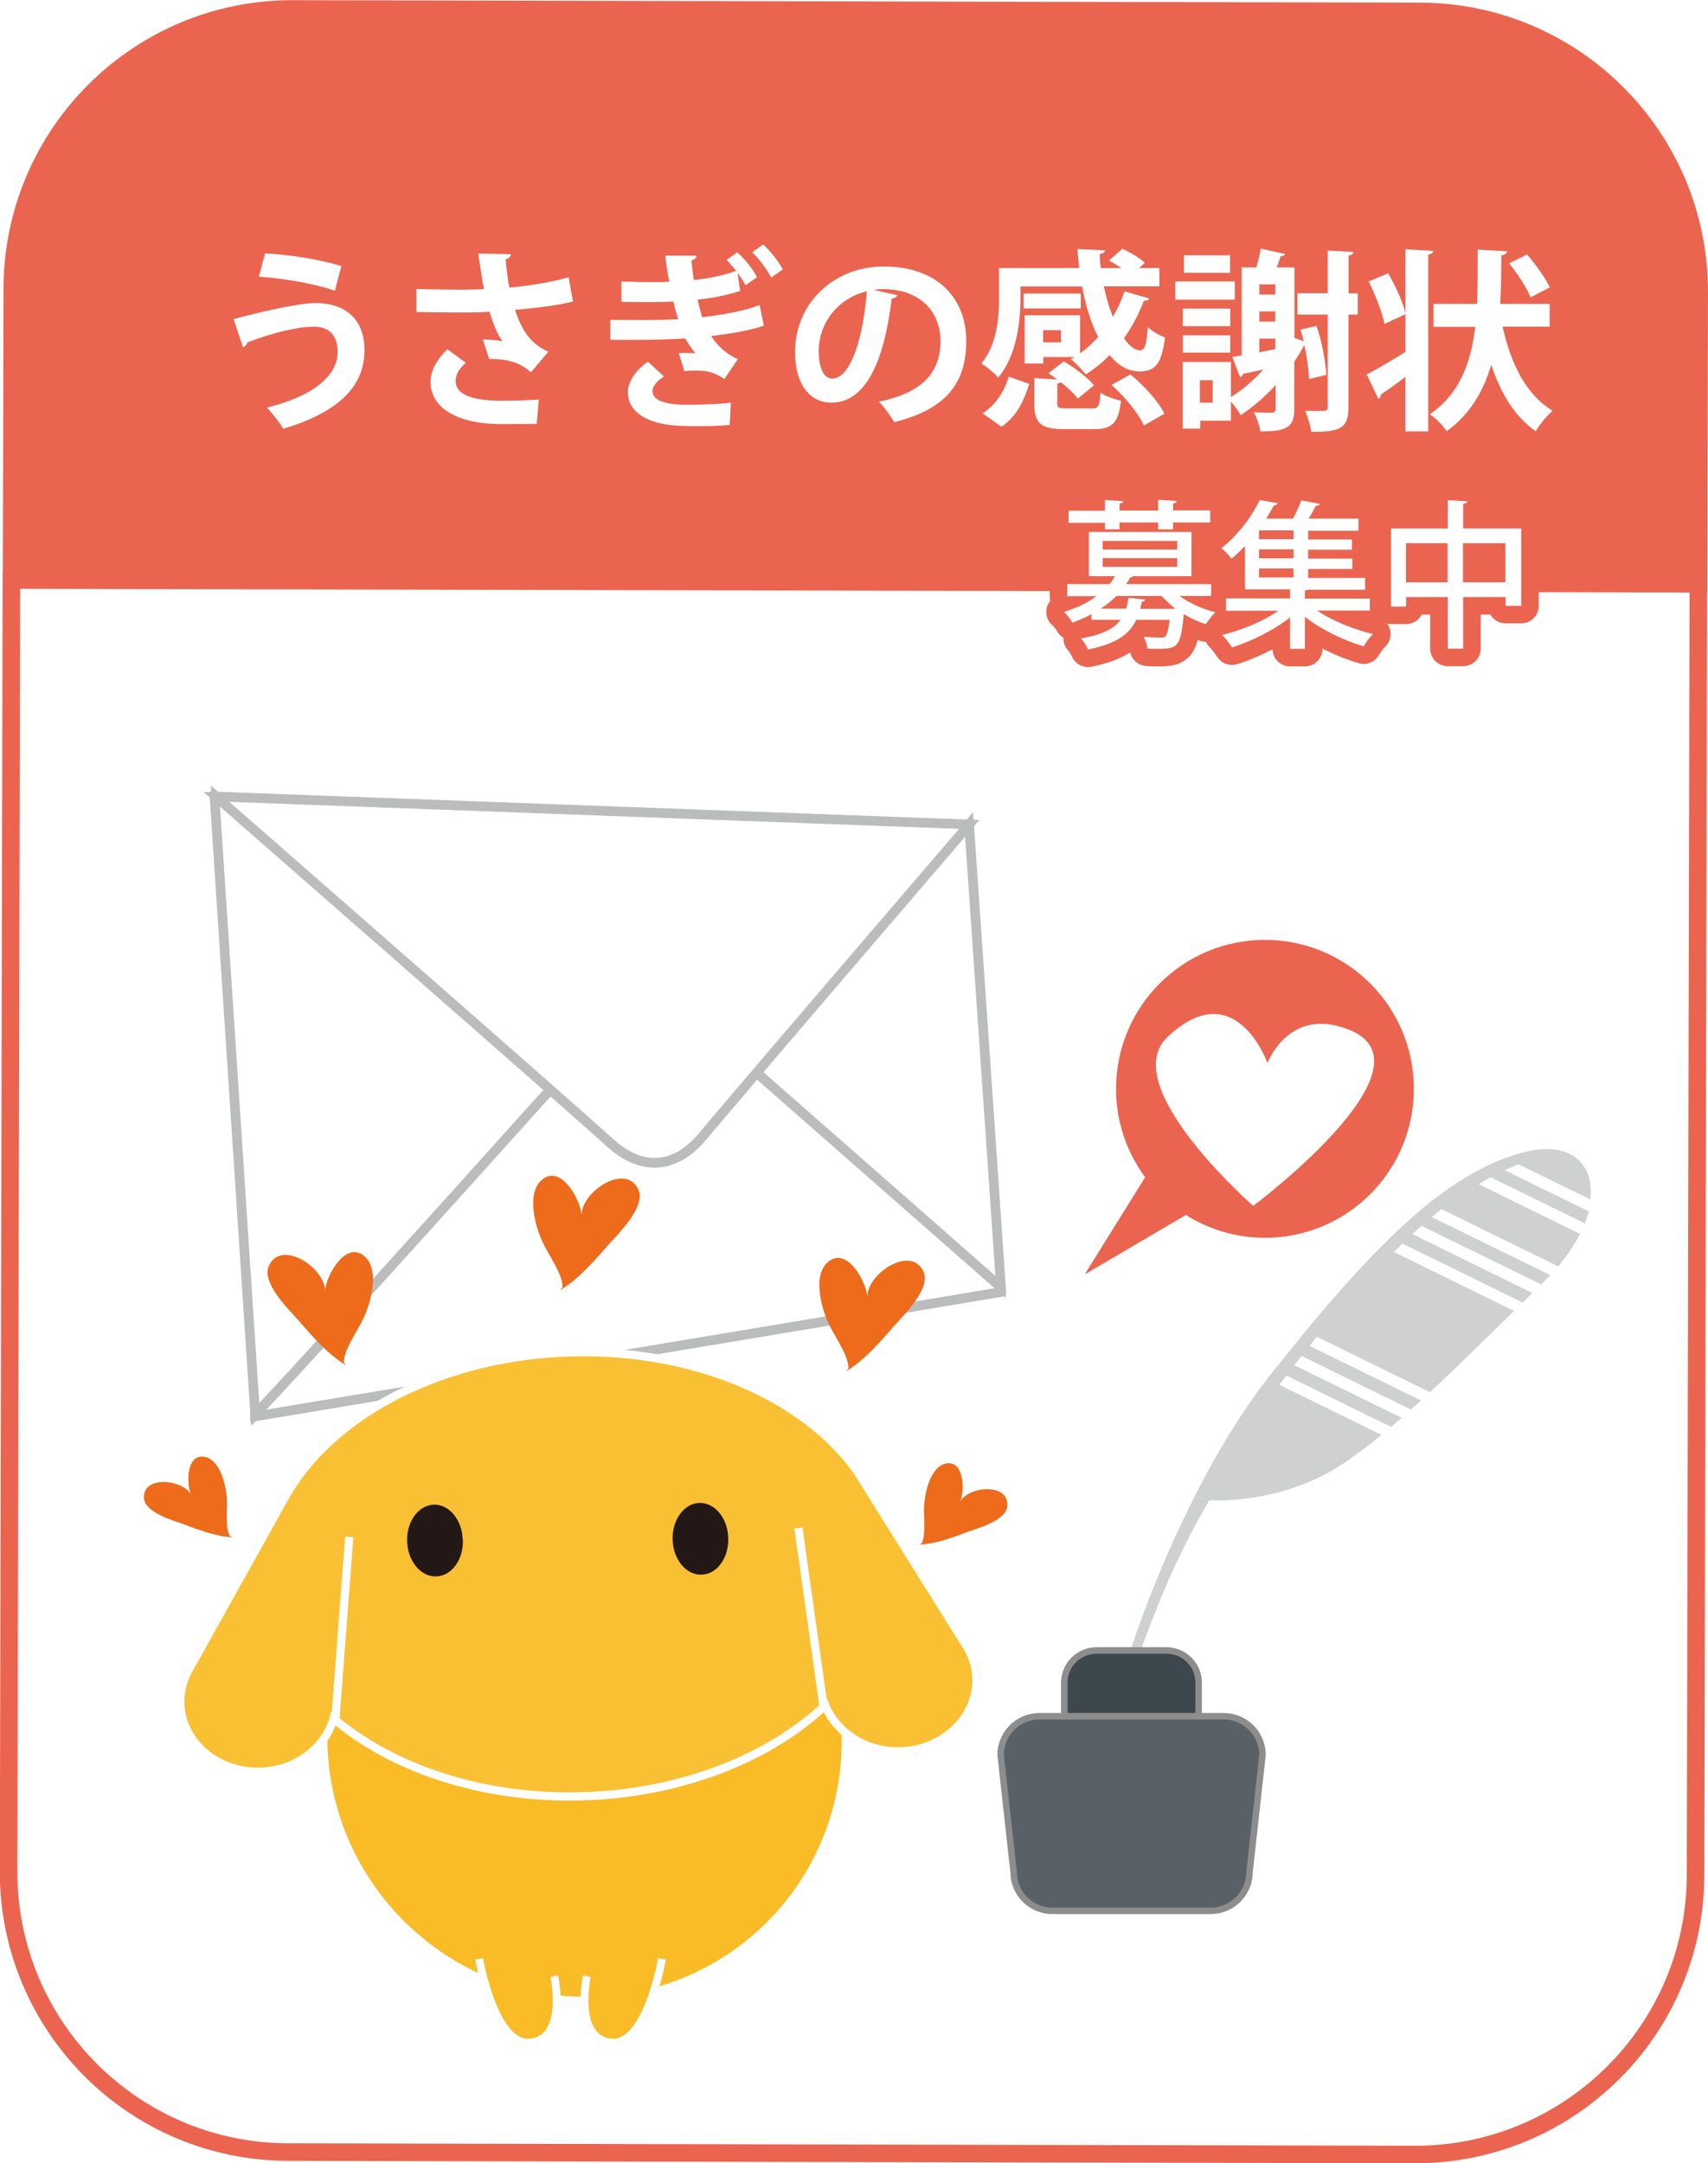 <?xml version="1.0" encoding="UTF-8"?><svg id="_レイヤー_2" xmlns="http://www.w3.org/2000/svg" xmlns:xlink="http://www.w3.org/1999/xlink" viewBox="0 0 97.38 123.3"><defs><style>.cls-1,.cls-2,.cls-3,.cls-4,.cls-5{stroke-width:0px;}.cls-1,.cls-6{fill:#eb6450;}.cls-7{stroke-width:2px;}.cls-7,.cls-8,.cls-6{stroke:#eb6450;}.cls-7,.cls-9,.cls-10{stroke-linecap:round;stroke-linejoin:round;}.cls-7,.cls-11{fill:none;}.cls-8,.cls-4,.cls-12{fill:#fff;}.cls-8,.cls-12,.cls-6{stroke-miterlimit:10;}.cls-2{fill:#ed6b1a;}.cls-13{fill:#f9bc26;stroke-width:.45px;}.cls-13,.cls-11,.cls-14{stroke:#fff;}.cls-15{filter:url(#drop-shadow-1);}.cls-3{fill:#cfd0d0;}.cls-12{stroke:#bbbcbc;stroke-width:.55px;}.cls-5{fill:#231815;}.cls-9{fill:#596166;}.cls-9,.cls-10{stroke:#8d8d8e;stroke-width:.37px;}.cls-10{fill:#3d484e;}.cls-11,.cls-14{stroke-width:.47px;}.cls-14{fill:#fac034;}</style><filter id="drop-shadow-1" filterUnits="userSpaceOnUse"><feOffset dx=".99" dy=".99"/><feGaussianBlur result="blur" stdDeviation=".99"/><feFlood flood-color="#040000" flood-opacity=".75"/><feComposite in2="blur" operator="in"/><feComposite in="SourceGraphic"/></filter></defs><g id="_レイヤー_1-2"><path class="cls-6" d="M96.88,16.66c.02-8.82-7.12-16-15.94-16.01l-64.22-.14C7.89.48.72,7.62.7,16.44l-.04,16.61,96.18.21.04-16.61Z"/><path class="cls-8" d="M16.44,122.66l64.22.14c8.82.02,16-7.12,16.01-15.94l.16-73.59-96.18-.21-.16,73.59c-.02,8.82,7.12,16,15.94,16.01Z"/><path class="cls-7" d="M69.07,33.97h-1.82c.57.41,1.32.75,2.05.93-.18.15-.42.47-.55.68-.42-.14-.86-.33-1.26-.58-.17,1.87-.34,1.98-1.46,1.98-.19,0-.4,0-.62-.02,0-.2-.1-.48-.21-.66.4.03.79.04.94.04.15,0,.23,0,.3-.07.1-.09.18-.36.24-.94h-1.9c-.37.79-1.1,1.36-2.75,1.69-.07-.18-.25-.48-.4-.63,1.24-.22,1.89-.56,2.26-1.06h-1.66v-.32c-.33.17-.69.33-1.09.48-.09-.19-.33-.48-.49-.61.77-.23,1.39-.55,1.87-.9h-1.67v-.69h2.41c.12-.14.22-.3.31-.45h-1.49v-2.52h5.85v2.52h-3.31s-.09.07-.18.07c-.07.13-.14.25-.24.38h4.85v.69ZM63,30.19v-.39h-2.08v-.69h2.08v-.61l1.05.06c0,.07-.07.13-.22.14v.4h2.2v-.61l1.06.06c0,.07-.06.13-.21.15v.39h2.12v.69h-2.12v.39h-.85v-.39h-2.2v.39h-.83ZM66.92,34.69h.1c-.29-.23-.55-.47-.78-.72h-2.58c-.25.25-.55.5-.89.72h1.45c.05-.19.1-.4.13-.62l.95.1c0,.06-.07.12-.19.13-.03.14-.05.27-.09.4h1.92ZM62.87,30.83v.49h4.25v-.49h-4.25ZM62.87,31.81v.5h4.25v-.5h-4.25Z"/><path class="cls-7" d="M78.1,34.8h-3.01c.86.58,2.09,1.08,3.19,1.34-.18.17-.42.49-.53.7-1.14-.33-2.43-.96-3.35-1.68v1.82h-.85v-1.79c-.92.73-2.2,1.36-3.31,1.71-.13-.21-.37-.53-.56-.71,1.11-.26,2.35-.79,3.21-1.38h-2.99v-.7h3.65v-.52h-2.57v-2.47c-.24.25-.49.5-.77.73-.13-.19-.39-.48-.58-.6,1.03-.81,1.78-1.89,2.19-2.75l1.02.18c-.02.07-.09.13-.21.13-.13.23-.28.49-.44.75h1.53c.18-.33.36-.74.47-1.04l1.06.2c-.03.07-.09.1-.23.11-.11.22-.25.48-.41.73h2.84v.69h-2.87v.5h2.5v.58h-2.5v.51h2.52v.59h-2.52v.51h3.25v.67h-3.27s-.08.05-.16.05v.46h3.7v.7ZM73.75,30.73v-.5h-1.97v.5h1.97ZM73.75,31.82v-.51h-1.97v.51h1.97ZM71.78,32.4v.51h1.97v-.51h-1.97Z"/><path class="cls-7" d="M83.41,30.12h3.32v4.41h-.89v-.5h-2.42v2.94h-.88v-2.94h-2.37v.54h-.86v-4.45h3.23v-1.61l1.11.06c0,.07-.07.13-.23.15v1.39ZM80.16,33.19h2.37v-2.23h-2.37v2.23ZM83.41,33.19h2.42v-2.23h-2.42v2.23Z"/><path class="cls-4" d="M69.07,33.97h-1.82c.57.41,1.32.75,2.05.93-.18.15-.42.47-.55.68-.42-.14-.86-.33-1.26-.58-.17,1.87-.34,1.98-1.46,1.98-.19,0-.4,0-.62-.02,0-.2-.1-.48-.21-.66.4.03.79.04.94.04.15,0,.23,0,.3-.07.1-.09.18-.36.24-.94h-1.9c-.37.79-1.1,1.36-2.75,1.69-.07-.18-.25-.48-.4-.63,1.24-.22,1.89-.56,2.26-1.06h-1.66v-.32c-.33.17-.69.33-1.09.48-.09-.19-.33-.48-.49-.61.77-.23,1.39-.55,1.87-.9h-1.67v-.69h2.41c.12-.14.22-.3.31-.45h-1.49v-2.52h5.85v2.52h-3.31s-.09.07-.18.07c-.07.13-.14.25-.24.38h4.85v.69ZM63,30.19v-.39h-2.08v-.69h2.08v-.61l1.05.06c0,.07-.07.13-.22.14v.4h2.2v-.61l1.06.06c0,.07-.06.13-.21.15v.39h2.12v.69h-2.12v.39h-.85v-.39h-2.2v.39h-.83ZM66.91,34.69h.1c-.29-.23-.55-.47-.78-.72h-2.58c-.25.25-.55.5-.89.72h1.45c.05-.19.1-.4.13-.62l.95.1c0,.06-.07.12-.19.13-.03.14-.05.27-.09.4h1.92ZM62.87,30.83v.49h4.25v-.49h-4.25ZM62.87,31.81v.5h4.25v-.5h-4.25Z"/><path class="cls-4" d="M78.1,34.8h-3.01c.86.58,2.09,1.08,3.19,1.34-.18.17-.42.49-.53.7-1.14-.33-2.43-.96-3.35-1.68v1.82h-.85v-1.79c-.92.73-2.2,1.36-3.31,1.71-.13-.21-.37-.53-.56-.71,1.11-.26,2.35-.79,3.21-1.38h-2.99v-.7h3.65v-.52h-2.57v-2.47c-.24.25-.49.5-.77.73-.13-.19-.39-.48-.58-.6,1.03-.81,1.78-1.89,2.19-2.75l1.02.18c-.02.07-.09.13-.21.13-.13.23-.28.49-.44.75h1.53c.18-.33.36-.74.47-1.04l1.06.2c-.03.07-.09.1-.23.11-.11.22-.25.48-.41.73h2.84v.69h-2.87v.5h2.5v.58h-2.5v.51h2.52v.59h-2.52v.51h3.25v.67h-3.27s-.08.05-.16.05v.46h3.7v.7ZM73.75,30.73v-.5h-1.97v.5h1.97ZM73.75,31.82v-.51h-1.97v.51h1.97ZM71.78,32.4v.51h1.97v-.51h-1.97Z"/><path class="cls-4" d="M83.41,30.12h3.32v4.41h-.89v-.5h-2.42v2.94h-.88v-2.94h-2.37v.54h-.86v-4.45h3.23v-1.61l1.11.06c0,.07-.07.13-.23.15v1.39ZM80.16,33.19h2.37v-2.23h-2.37v2.23ZM83.41,33.19h2.42v-2.23h-2.42v2.23Z"/><g class="cls-15"><path class="cls-4" d="M12.32,17.2c1.71-.46,3.79-.92,4.68-.92,1.51,0,2.8.76,2.79,2.71-.01,2.13-1.59,3.54-4.63,4.46-.19-.33-.62-.88-.93-1.21,2.61-.64,4.03-1.8,4.03-3.17,0-.88-.44-1.44-1.33-1.44-.95,0-2.41.35-3.83.9.01.11-.12.23-.23.28l-.54-1.6ZM14.11,13.45c1.54.09,3.22.36,4.36.73l-.37,1.4c-1.17-.41-2.96-.71-4.33-.8l.35-1.32Z"/><path class="cls-4" d="M31.69,16.19c-.86.23-2.16.38-3.32.48.41,1.23.92,1.94,1.9,2.39l-.99,1.17c-.42-.37-1.03-.78-2.38-.76l-.36-1.11c.36,0,.84.04,1.12.1-.29-.38-.52-.96-.74-1.68-.43.03-.89.04-1.45.04-.65,0-1.98-.01-2.72-.03v-1.31c.62.02,1.43.04,2.73.04.36,0,.78-.01,1.12-.04-.12-.6-.22-1.31-.32-2.02l1.86.04c-.01.13-.11.24-.3.29.04.56.11,1.07.21,1.61,1.1-.09,2.53-.33,3.38-.59l.25,1.4ZM29.6,23.17c-.55,0-1.2.01-2.01.01-2.67,0-4.03-1.02-4.03-2.38,0-.68.32-1.23.95-1.89l1.06.78c-.43.37-.58.7-.58,1.04,0,.83,1.09,1.12,2.64,1.12.88,0,1.53-.03,2.1-.07l-.12,1.38Z"/><path class="cls-4" d="M41.23,15.59c-.76.24-1.66.42-2.45.5.09.37.18.73.26,1,1.14-.13,2.37-.35,3.28-.69l.24,1.17c-.77.27-1.9.47-3.01.59.33.51.85,1.03,1.53,1.32l-.77,1.13c-.57-.36-.9-.48-1.67-.48-.2,0-.41.01-.61.04l-.32-1.03c.12-.01.27-.01.42-.01.19,0,.37,0,.53.02-.15-.2-.41-.51-.57-.85-1.44.1-3.65.09-4.28.08v-1.14c.63.01,1.31.01,1.9.01s1.31-.01,1.97-.05c-.09-.26-.19-.62-.28-1-.41.01-.83.03-1.25.03-.59,0-1.19,0-1.71-.02v-1.16c.69.03,1.21.04,1.71.04.34,0,.68,0,1.02-.02-.09-.45-.17-.96-.23-1.49h1.79c0,.12-.13.22-.3.28.03.34.08.74.14,1.11.86-.09,1.69-.26,2.41-.52-.18-.23-.37-.45-.54-.62l.6-.44c.42.36.94,1.01,1.13,1.42l-.66.46c-.1-.21-.26-.46-.45-.7l.15,1.02ZM40.62,23.23c-.41.04-.96.07-1.72.07-.26,0-.55,0-.86-.01-1.89-.02-3.23-.66-3.23-1.94,0-.58.43-1.23,1.14-1.73l.92.85c-.42.25-.65.56-.66.81,0,.75,1.29.8,2.06.8s1.77-.04,2.41-.12l-.07,1.27ZM42.98,14.83c-.22-.44-.7-1.07-1.08-1.44l.62-.45c.41.37.92,1.02,1.12,1.43l-.66.46Z"/><path class="cls-4" d="M50.18,15.83c-.04.1-.18.19-.33.19-.45,3.76-1.55,5.94-3.44,5.94-1.2,0-2.07-1.01-2.07-2.88,0-2.82,2.24-4.88,5.05-4.88,3.11,0,4.71,1.85,4.71,4.24,0,2.58-1.33,3.93-4.1,4.63-.21-.33-.52-.79-.88-1.17,2.51-.5,3.51-1.69,3.51-3.44s-1.23-2.97-3.26-2.97c-.2,0-.37.02-.56.04l1.38.31ZM48.43,15.61c-1.67.4-2.74,1.84-2.74,3.41,0,.92.27,1.57.76,1.57,1.08,0,1.79-2.41,1.98-4.98Z"/><path class="cls-4" d="M57.19,15.33v.65c0,1.36-.21,3.3-1.27,4.55-.19-.23-.7-.66-.96-.8.91-1.1,1.01-2.65,1.01-3.77v-1.67h4.57c-.04-.35-.08-.72-.09-1.08l1.56.07c0,.11-.1.18-.3.21.01.26.02.54.06.8h1.18c-.23-.15-.48-.31-.71-.43l.76-.67c.45.2,1,.53,1.28.8l-.33.3h1.16v1.04h-3.16c.12.63.3,1.22.51,1.74.26-.45.5-.95.66-1.45l1.41.4c-.03.09-.14.14-.3.13-.3.77-.68,1.5-1.14,2.14.3.43.62.69.92.69.28,0,.38-.37.44-1.33.26.25.66.48.98.59-.19,1.55-.58,1.94-1.45,1.94-.66,0-1.19-.32-1.71-.93-.41.43-.87.79-1.35,1.1-.19-.24-.59-.66-.85-.87.07-.04.13-.08.21-.12h-1.79v.37h-1.06v-2.75h3.16v2.17c.37-.26.71-.58,1.03-.93-.41-.8-.72-1.8-.91-2.88h-3.51ZM57.69,20.89c-.3.97-.74,1.88-1.58,2.44l-1.08-.76c.74-.47,1.24-1.24,1.49-2.09l1.18.41ZM60.63,15.74v.85h-3.26v-.85h3.26ZM59.28,21.95c0,.31.08.34.56.34h1.41c.38,0,.45-.11.51-.9.25.2.81.38,1.16.46-.14,1.3-.52,1.62-1.54,1.62h-1.68c-1.4,0-1.72-.36-1.72-1.5v-1.41l1.31.08c-.18-.13-.34-.25-.51-.35l.88-.68c.62.35,1.36.92,1.72,1.36l-.92.76c-.2-.27-.56-.62-.97-.93-.04.03-.11.05-.2.07v1.09ZM59.5,18.52v-.69h-1.02v.69h1.02ZM64.23,23.26c-.3-.68-1.09-1.64-1.85-2.31l1.08-.6c.77.64,1.6,1.54,1.94,2.24l-1.17.67Z"/><path class="cls-4" d="M69.41,15.05v1.04h-3.39v-1.04h3.39ZM74.07,17.59c.31.89.52,2.04.56,2.79-.03,0-.05.01-.99.23-.01-.52-.11-1.22-.26-1.91h-.02c-.17.31-.35.63-.56.92v2.73c0,1.02-.44,1.25-1.93,1.25-.04-.31-.22-.8-.37-1.09.45.02.9.02,1.05.02.14-.01.19-.07.19-.21v-1.36c-.62.67-1.29,1.25-1.99,1.71-.12-.2-.36-.54-.56-.78v1.1h-1.75v.45h-1v-3.8h2.75v2c.65-.4,1.29-.95,1.85-1.57l-1.16.25c-.01.09-.08.15-.17.19l-.44-1.16c.17-.02.34-.05.53-.09v-5.01h.84c.11-.36.2-.76.25-1.07l1.4.31c-.03.08-.12.12-.27.13-.06.19-.13.41-.22.63h1.01v4.02l.53.19c-.06-.23-.11-.45-.18-.66l.92-.22ZM69.15,16.6v1h-2.7v-1h2.7ZM66.45,19.11v-.99h2.7v.99h-2.7ZM69.14,13.56v1h-2.63v-1h2.63ZM68.15,21.96v-1.28h-.73v1.28h.73ZM71.72,15.22h-.91v.58h.91v-.58ZM71.72,16.76h-.91v.58h.91v-.58ZM70.81,18.31v.78l.91-.18v-.6h-.91ZM76.42,15.72v1.22h-.53v5.28c0,1.17-.41,1.41-2.12,1.41-.03-.32-.2-.86-.35-1.21.24.01.47.01.66.01.56,0,.63,0,.63-.21v-5.28h-1.73v-1.22h1.73v-2.43l1.46.08c-.01.1-.08.18-.27.2v2.16h.53Z"/><path class="cls-4" d="M79.15,13.22l1.58.09c-.01.1-.09.18-.29.21v10.08h-1.3v-3.11c-.52.4-1.03.76-1.41,1.01.01.11-.04.2-.13.25l-.67-1.4c.55-.28,1.39-.77,2.21-1.28v-2.15c-.44.21-.81.37-1.2.55-.12-.64-.51-1.65-.9-2.42l1.11-.46c.42.71.85,1.64.99,2.28v-3.65ZM87.36,17.63h-2.68c.46,2.09,1.33,3.88,2.85,4.79-.31.26-.75.79-.96,1.17-1.22-.85-2-2.17-2.54-3.79-.44,1.5-1.2,2.82-2.54,3.79-.21-.32-.62-.75-.96-.97,1.72-1.18,2.34-2.94,2.59-4.98h-2.38v-1.31h2.48c.04-.79.04-2.06.04-3.09l1.67.09c-.01.12-.11.2-.32.23-.01.92-.01,1.86-.07,2.77h2.82v1.31ZM86.08,13.52c.48.56,1.04,1.33,1.29,1.87l-1.1.57c-.2-.53-.74-1.35-1.22-1.94l1.03-.51Z"/></g><path class="cls-12" d="M57.07,73.37l-1.82-26.39h0c-4.1,4.78-9,10.49-12.12,14.15l13.94,12.24Z"/><path class="cls-12" d="M12.31,45.4h-.08s2.32,35.22,2.32,35.22c2.83-2.96,11.14-12.18,16.83-18.52-4.96-4.37-14.07-12.34-19.07-16.71Z"/><path class="cls-12" d="M57.09,73.63l-.02-.25-13.94-12.24c-1.57,1.84-2.69,3.16-3.03,3.57-1.71,2.08-3.67,1.96-5.38.37-.34-.32-1.58-1.42-3.35-2.97-5.69,6.33-14,15.55-16.83,18.52v.1s42.54-7.09,42.54-7.09Z"/><path class="cls-12" d="M12.31,45.4c4.99,4.37,14.11,12.34,19.07,16.71,1.76,1.55,3,2.65,3.35,2.97,1.71,1.59,3.67,1.71,5.38-.37.34-.42,1.47-1.74,3.03-3.57,3.12-3.66,8.02-9.37,12.12-14.15l-42.94-1.59Z"/><path class="cls-9" d="M69.76,97.82h-10.5c-1.22,0-2.21.99-2.21,2.21l.74,6.67c0,1.22.99,2.21,2.21,2.21h9.03c1.22,0,2.21-.99,2.21-2.21l.74-6.67c0-1.22-.99-2.21-2.21-2.21Z"/><path class="cls-3" d="M90.67,68.39c.14-1.13-.21-2.03-.98-2.51-.68-.43-1.68-.53-2.99-.16-.3.08-.59.18-.89.29-.27.1-.53.21-.8.33-.27.12-.53.26-.8.4-.23.12-.45.26-.68.39-.69.42-1.37.9-2.06,1.44-.18.15-.37.3-.55.46-.19.16-.39.33-.58.51-.17.16-.35.31-.52.47-.19.17-.37.36-.56.54-.16.16-.33.32-.49.48-1.4,1.4-2.83,3.03-4.34,4.85-.14.17-.28.35-.42.52-.15.19-.31.37-.46.57-.14.17-.28.35-.42.52-.15.19-.31.39-.47.58-.07.09-.14.18-.22.27-.07.08-.13.17-.19.25-.58.75-1.13,1.54-1.65,2.34-3.35,5.17-5.47,11.09-6.15,13.13h.59c.28-.78.66-1.77,1.13-2.93,1.22-3.02,2.77-5.62,2.77-5.62,0,0,3.18.24,6.44-1.39,1-.5,2.14-1.32,3.38-2.34l-5.82-2.85c.13-.17.26-.35.4-.53l5.97,2.93c.2-.17.4-.34.6-.52l-6.12-3c.13-.17.27-.35.41-.53l6.24,3.06c.19-.17.38-.34.57-.52l-6.35-3.11c.14-.17.28-.35.42-.52l6.45,3.16c1.56-1.45,3.18-3.06,4.79-4.63l-6.85-3.36c.17-.17.33-.33.49-.48l6.85,3.36c.19-.18.37-.36.56-.54l-6.84-3.36c.18-.17.35-.32.52-.47l6.82,3.34s0,0,0,0c.18-.18.35-.35.52-.53l-6.76-3.31c.19-.16.38-.31.56-.45l6.65,3.26c.52-.63.93-1.25,1.24-1.85l-5.78-2.84c.24-.14.47-.27.69-.39l5.37,2.63c.09-.23.17-.46.23-.68l-4.8-2.35c.28-.13.55-.24.79-.34l4.14,2.03Z"/><path class="cls-10" d="M66.5,94.07h-3.98c-1.01,0-1.84.82-1.84,1.84v1.54c0,.13.01.25.04.37h7.58c.02-.12.04-.24.04-.37v-1.54c0-1.02-.82-1.84-1.84-1.84Z"/><path class="cls-1" d="M72.12,53.57c-4.69,0-8.49,3.8-8.49,8.49,0,1.89.62,3.63,1.66,5.04l-3.45,5.54,5.77-3.39c1.31.82,2.85,1.3,4.51,1.3,4.69,0,8.49-3.8,8.49-8.49s-3.8-8.49-8.49-8.49Z"/><path class="cls-4" d="M72.27,60.58s1.05-2.8,3.91-2.12c6.84,1.63-4.73,10.27-4.73,10.27,0,0-7.82-6.84-4.89-9.62,3.87-3.66,5.7,1.47,5.7,1.47Z"/><path class="cls-13" d="M42.27,87.26c3.83,2.92,6.2,7.63,5.92,12.79-.45,8.22-7.47,14.47-15.68,13.96-8.21-.52-14.5-7.61-14.05-15.83.26-4.74,2.71-8.82,6.31-11.33"/><path class="cls-13" d="M27.32,111.65s.85,5,2.92,4.77c2.14-.23,1.36-3.78,1.36-3.78"/><path class="cls-13" d="M37.74,111.65s-.85,5-2.92,4.77c-2.14-.23-1.36-3.78-1.36-3.78"/><path class="cls-2" d="M31.91,73.55c1.09-.64,1.98-1.7,2.81-2.64.49-.55,2.11-2.12,1.68-3.09-.7-1.59-3.21.08-3.24,1.4-.11-.94-1.19-2.83-2.23-2-1,.79-.37,2.85.08,3.73.37.73,1.11,1.79,1.06,2.43"/><path class="cls-2" d="M19.77,77.84c-1.08-.63-1.96-1.68-2.78-2.61-.48-.55-2.09-2.1-1.67-3.06.7-1.58,3.19.08,3.21,1.38.11-.93,1.17-2.8,2.21-1.98.99.79.36,2.83-.08,3.7-.37.72-1.1,1.77-1.05,2.41"/><path class="cls-2" d="M13.27,87.62c-.95-.04-1.93-.42-2.82-.75-.53-.19-2.17-.65-2.24-1.46-.11-1.32,2.17-1.11,2.67-.24-.27-.67-.23-2.31.77-2.14.95.17,1.27,1.77,1.29,2.52.02.62-.1,1.59.17,2"/><path class="cls-2" d="M48.21,78.17c1.08-.63,1.96-1.68,2.78-2.61.48-.55,2.09-2.1,1.67-3.06-.7-1.58-3.19.08-3.21,1.38-.11-.93-1.17-2.8-2.21-1.98-.99.79-.36,2.83.08,3.7.37.72,1.1,1.77,1.05,2.41"/><path class="cls-2" d="M52.37,88.04c.96-.03,1.94-.41,2.83-.74.53-.19,2.18-.64,2.23-1.46.1-1.34-2.19-1.14-2.68-.26.26-.67.21-2.34-.79-2.17-.95.16-1.26,1.79-1.28,2.55-.01.63.11,1.62-.15,2.03"/><path class="cls-14" d="M55.27,94.1c-.09-.18-.19-.35-.31-.51l-6.09-9.74h0c-2.99-4.21-9.25-6.99-16.41-6.77-7.2.23-13.3,3.44-15.99,7.87l-.13.21-5.48,9.83c-.11.17-.2.35-.28.53-.21.49-.32,1.02-.3,1.58.07,2.22,2.12,3.96,4.57,3.88,2.02-.06,3.68-1.34,4.17-3.03,3.37,2.86,8.52,4.61,14.24,4.43,5.64-.18,10.61-2.19,13.79-5.18.64,1.58,2.34,2.68,4.3,2.62,2.45-.08,4.39-1.95,4.32-4.17-.02-.55-.16-1.08-.4-1.55Z"/><line class="cls-11" x1="19.13" y1="97.88" x2="19.91" y2="87.6"/><line class="cls-11" x1="46.96" y1="97.3" x2="45.52" y2="87.09"/><path class="cls-5" d="M26.39,87.76c.04,1.13-.64,2.07-1.52,2.09-.88.03-1.62-.87-1.66-1.99-.04-1.13.65-2.07,1.52-2.1.88-.03,1.62.87,1.65,2Z"/><path class="cls-5" d="M41.52,87.66c.04,1.13-.64,2.07-1.52,2.09-.88.03-1.62-.87-1.65-1.99-.04-1.13.65-2.07,1.52-2.1.88-.03,1.62.87,1.65,2Z"/></g></svg>